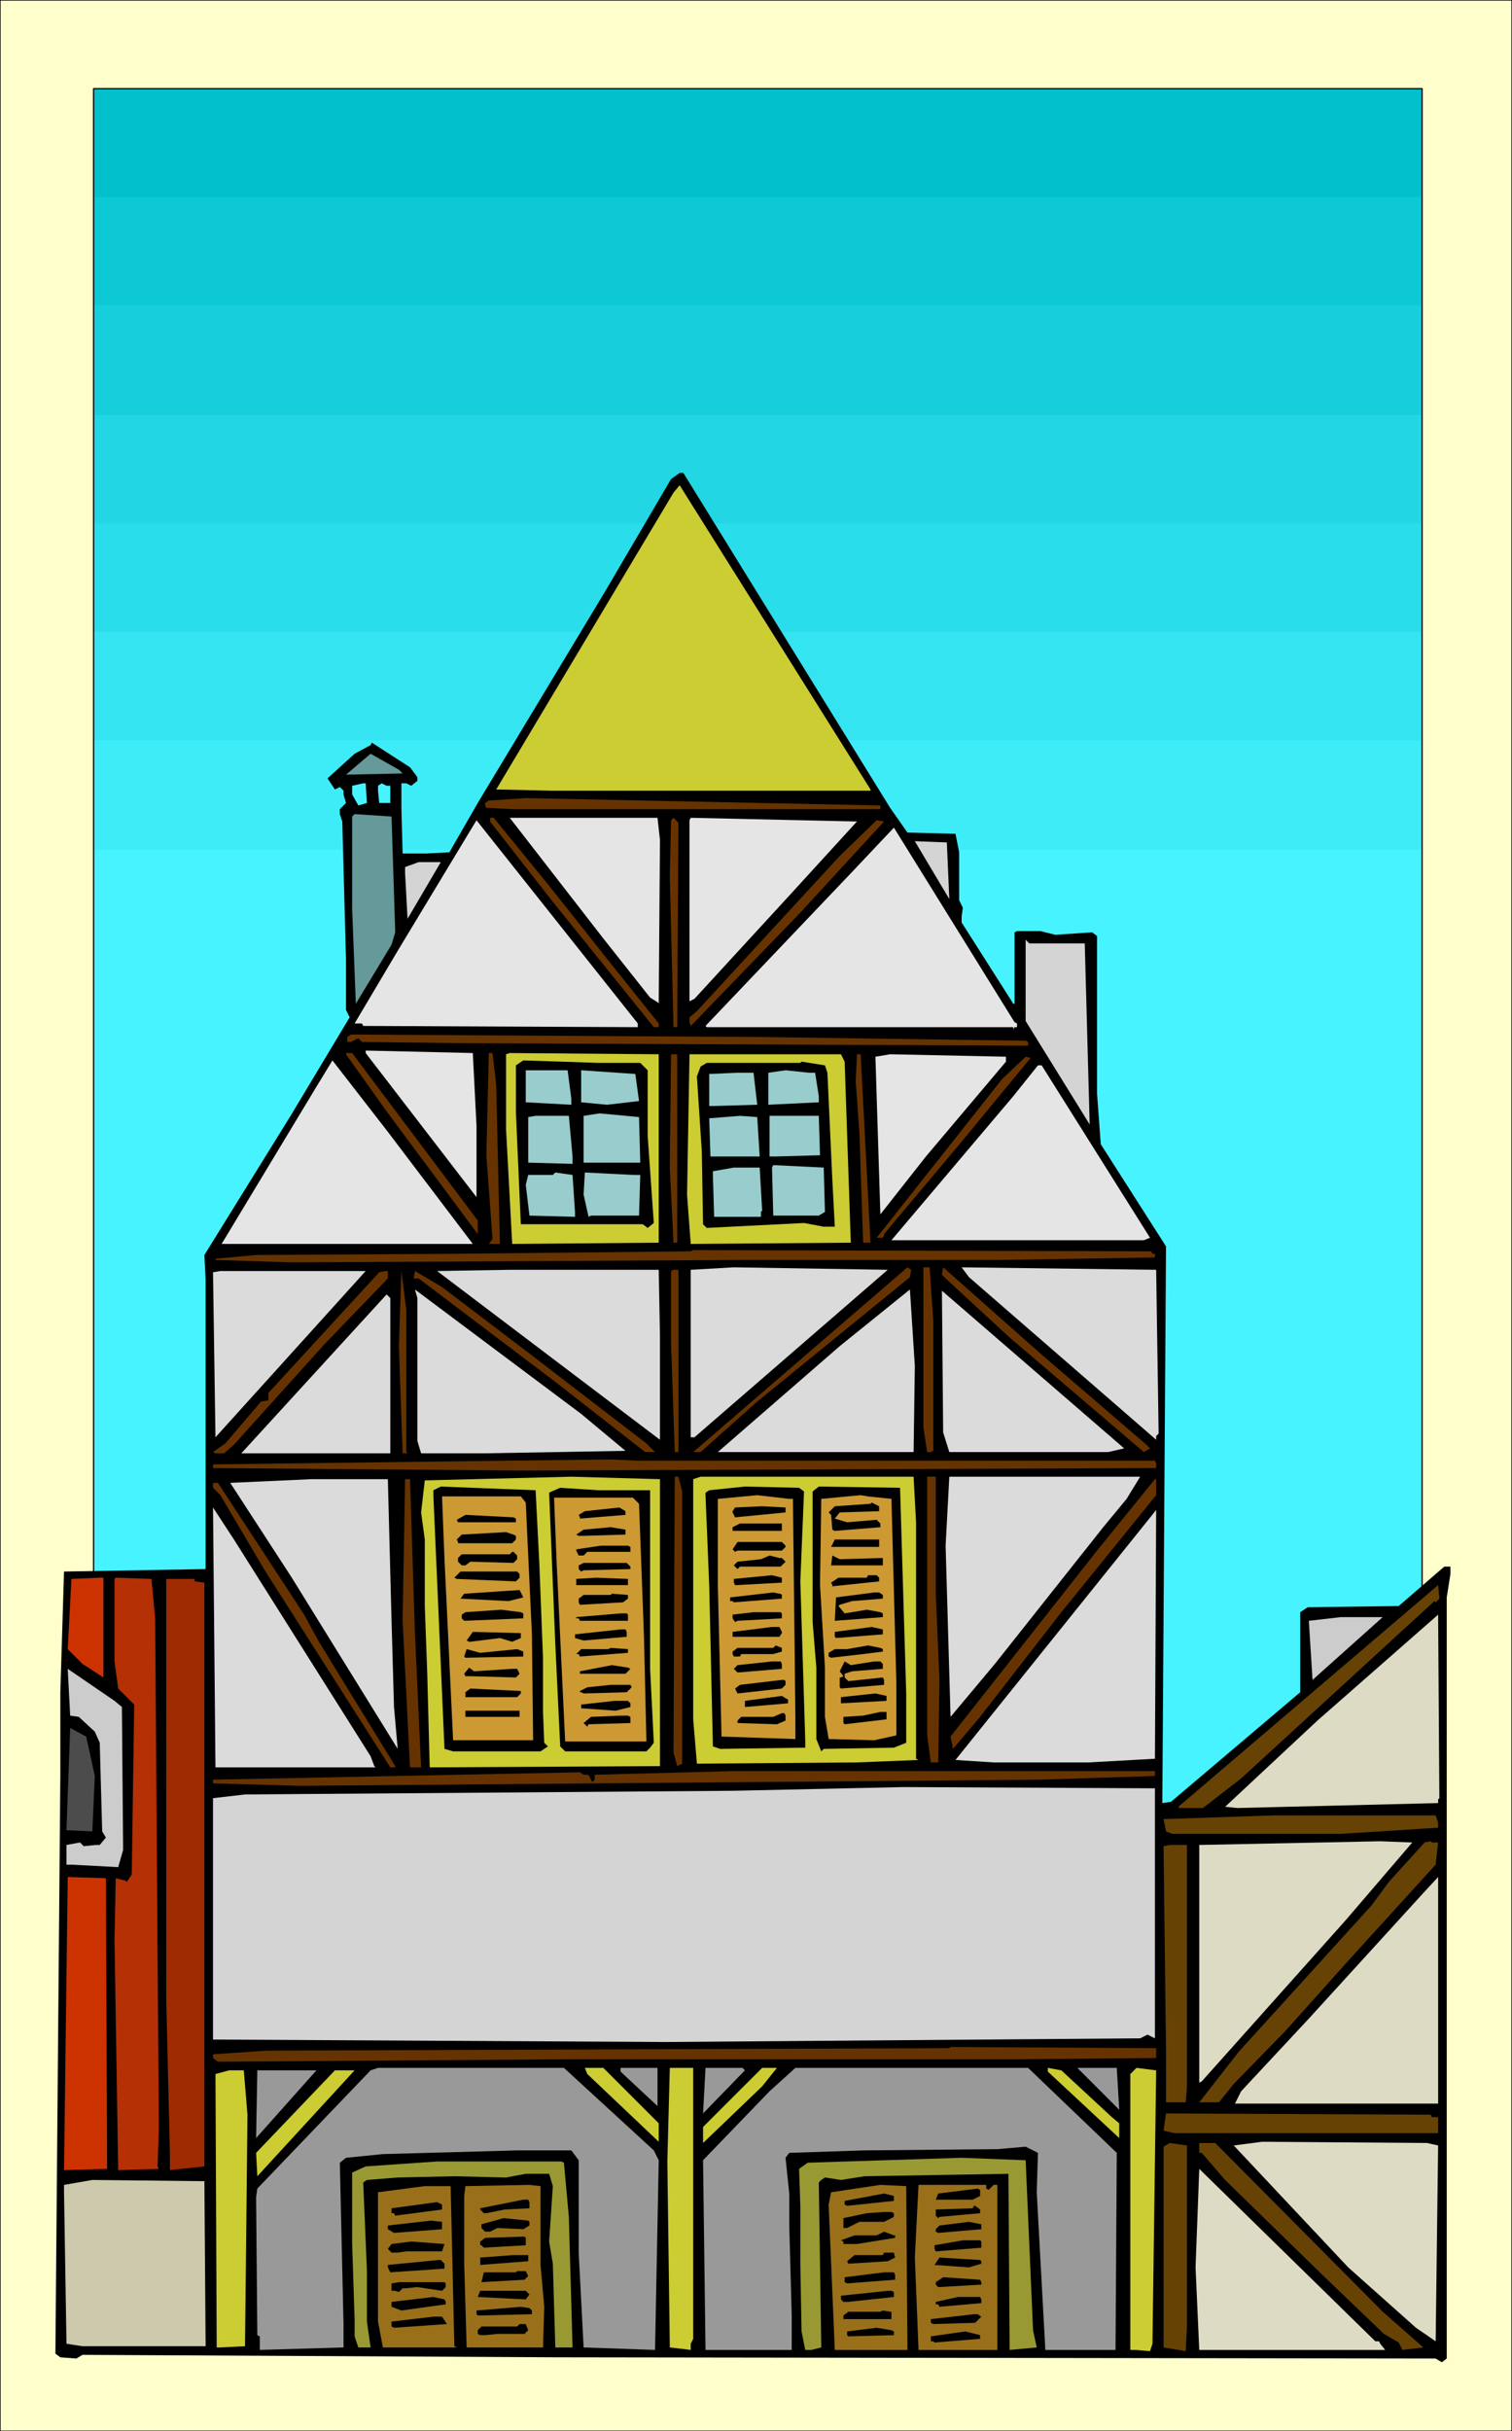 <svg xmlns="http://www.w3.org/2000/svg" fill-rule="evenodd" height="6.574in" preserveAspectRatio="none" stroke-linecap="round" viewBox="0 0 1228 1974" width="4.09in"><style>.pen0{stroke:#000;stroke-width:1;stroke-linejoin:round}.pen1{stroke:none}.brush9{fill:#47f3ff}.brush10{fill:#000}.brush11{fill:#cc3}.brush12{fill:#699}.brush13{fill:#630}.brush14{fill:#e5e5e5}.brush15{fill:#d4d4d4}.brush17{fill:#dbdbdb}.brush18{fill:#c93}.brush21{fill:#664205}.brush22{fill:#dedbc4}.brush23{fill:#ccc}.brush25{fill:#c30}.brush26{fill:#999}</style><path class="pen1" style="fill:#ffc" d="M0 1974h1228V0H0v1974z"/><path class="pen0" fill="none" d="M0 1974h1228V0H0v1974"/><path class="pen1" style="fill:#03c0cd" d="M76 1483h1079V72H76v1411z"/><path class="pen1" style="fill:#0dc8d5" d="M76 1483h1079V160H76v1323z"/><path class="pen1" style="fill:#17cfdc" d="M76 1483h1079V248H76v1235z"/><path class="pen1" style="fill:#22d6e3" d="M76 1483h1079V337H76v1146z"/><path class="pen1" style="fill:#2addea" d="M76 1483h1079V425H76v1058z"/><path class="pen1" style="fill:#35e4f1" d="M76 1483h1079V513H76v970z"/><path class="pen1" style="fill:#3eecf8" d="M76 1483h1079V601H76v882z"/><path class="pen1 brush9" d="M76 1483h1079V690H76v793z"/><path class="pen0" fill="none" d="M76 1483h1079V72H76v1411"/><path class="pen1 brush10" d="m723 656 14 20 39 1 3 15v39l3 6-1 7v5l42 66h1v-58l2-1h19l12 3 30-2 4 3v128l3 41 53 83-3 452 7-1 105-89v-65l6-4 74-1 37-32h5v6l-3 19v618l-4 3-5-3-714-1-385-2-5 3-13-1-4-3 4-469v-68l3-98 115-2v-235l-1-20 70-113 48-80-3-6v-41l-3-112-2-6v-4l5-5-2-7v-3l-3-3-4 2-6-9 22-20 13-7 1-2 31 20 6 8v3l-5 4-4-2h-4v20l1 37h19l19-1 23-40 103-171 54-92 7-5h3l168 272z"/><path class="pen1 brush11" d="M707 642H448l-45-1 144-241 5-6 155 247v1z"/><path class="pen1 brush12" d="m327 628-46 1 20-17 23 13 3 3z"/><path class="pen1 brush9" d="m298 652-7 2-5-9v-7l9-2h2l1 16zm19-14v14h-9l-1-10v-4l3-2 4 2h3z"/><path class="pen1 brush13" d="M715 657H417l-20-1h-2l-1-2v-2l3-2 30-2 288 6v3z"/><path class="pen1 brush12" d="m321 757-3 10-29 48-3-77v-75l2-2 30 2 3 94z"/><path class="pen1 brush13" d="m445 718 54 68 36 45v3h-4l-83-103-50-64v-3h3l44 54z"/><path class="pen1 brush14" d="m536 682-1 132 1 1-8-5-38-48-76-98h120l2 18z"/><path class="pen1 brush13" d="M550 834h-3l-3-122 1-46 2-2 4 4-1 166z"/><path class="pen1 brush14" d="m696 667-53 58-79 86-4 2V666l1-2 134 3h1zM518 834l-223-1-1-2h-6l35-59 64-106 131 165v3z"/><path class="pen1 brush13" d="m650 741-87 90-2 2-1-3v-4l6-5 116-126 30-29 6 1-68 74z"/><path class="pen1 brush14" d="M826 831v3h-2l-1 2v-2H574l-1-1 119-125 34-36 98 158 2 1z"/><path class="pen1 brush15" d="m771 730-28-47 26 1 2 46zm-440 16-2-37v-5l11-4h18l-27 46zm550 20 4 147-52-84v-66l3 3h45z"/><path class="pen1 brush13" d="m833 845 2 1v3h-9l-452-2-80-1-3-3-6 3h-3v-4l3-2 332 2 216 3z"/><path class="pen1 brush14" d="M387 914v58l-90-117v-2l87 2 3 59z"/><path class="pen1 brush13" d="M388 991v11l-75-101-32-45v-1h5l102 136zm15-110 3 129h-9l3-4-5-68 2-83h3l3 26z"/><path class="pen1 brush11" d="m535 1009-119 1-5-93v-61l3-1 121 1v153z"/><path class="pen1 brush13" d="M550 1009h-3l-3-61 1-92h5v153z"/><path class="pen1 brush11" d="m686 862 5 147-130 1-3-40 2-114h123l3 6z"/><path class="pen1 brush13" d="M707 1009h-6l-3-89-3-42 1-22h3l8 153z"/><path class="pen1 brush14" d="m817 862-65 77-37 47-4-128 12-2 94 2v4z"/><path class="pen1 brush13" d="m781 927-63 75v1l-1 2h-5l102-129 19-18 4 1-56 68z"/><path class="pen1 brush14" d="M384 1010H180l76-126 14-23 45 58 69 91z"/><path class="pen1 brush10" d="m520 863 6 6v53l5 71-5 4-4-3h-99l-4-91v-38l6-4 61 2h34zm152 8 4 87 2 38h-9l-16-3-79 4-3-3-1-59-4-61 3-8 5-3h76l1-1 19 3 2 6z"/><path class="pen1 brush14" d="m934 1005-5 2H724l99-117 20-25h3l88 140z"/><path class="pen1" d="M464 892v5l-37-2v-26h34l3 23zm55 2-26 3-21-2v-26l44 3 3 22zm143-23 3 19v5l-41 2v-26l14-2 19 2h5zm-47 26-35 1h-4v-26l23-1h13l3 26zm-95 47h-46v-38l13-2 32 3 1 37zm-55-5v6l-36-1v-37l6-1h27l3 33zm152 0h-40l-1-31 25-2 14 1 2 32zm49-1-36 1h-5v-33h40l1 32zm4 46-5 3h-37l-1-39 1-2 41 2 1 36zm-51-1-1 1v4h-38l-1-34v-3l17-3h21l2 35zm-152 1v4l-37-1-3-25 2-8h20l2-2 14 2 2 30zm53-30-1 33h-39l-2 1-4-18 1-18 40 2h5z" style="fill:#9cc"/><path class="pen1 brush13" d="M936 1018h2v3l-124 2H606l-369 2-62-2v-1l33-3 160-1 193-2 2-1 372 1 1 2z"/><path class="pen1 brush17" d="M564 1167h-3v-136l35-2 125 2-157 136z"/><path class="pen1 brush13" d="m739 1037-124 101-46 41h-6l174-150 3 2-1 6zm19 36v105l-2 1h-3l-3-20v-130h5l3 44zm173 100 3 3-5 3-109-93-52-48-3-3 1-6 79 70 86 74z"/><path class="pen1 brush17" d="m941 1164-2 2v3l-152-132-6-8 158 2 2 133zm-405-79v84l-181-137 59-1h121l1 54z"/><path class="pen1 brush13" d="M551 1179h-3l-3-89v-58l2-1h4v148z"/><path class="pen1 brush17" d="m175 1167-2-134 6-1h118l-122 135z"/><path class="pen1 brush13" d="m315 1038-52 54-73 81-8 7h-7l-2-1 10-7 29-34 6-1v-6l90-98 5-1h2v6zm15 141 1 1h-4l-3-87 2-61 4 32v115zm100-80 95 73 7 7h-8l-73-57-111-84h-4l1-6 22 13 71 54z"/><path class="pen1 brush17" d="m508 1178-113 2h-53l-3-10v-116l-2-7 135 101 36 30zm234 1H583l99-86 57-46 4 62-1 70zm158 0H771l-5-16-1-115 148 128-13 3zm-583 1H196l118-129 3 3v126z"/><path class="pen1 brush13" d="M526 1186h412l1 2v4l-517 2-249-2v-3l238-3 86-1 21 1h8z"/><path class="pen1 brush11" d="m536 1434-187 1-2-76-2-55v-54l-3-22 3-26 119-3 72 2v233z"/><path class="pen1 brush13" d="M554 1211v221l-4 2-3-11 1-224h3l3 12z"/><path class="pen1 brush11" d="M744 1236v192l2 1-50 2-130 1-3-36v-195l6-2h173l2 37z"/><path class="pen1 brush13" d="m760 1294 3 70-1 67h-6l-3-22v-210h7v95z"/><path class="pen1 brush17" d="m915 1217-19 23-88 111-36 43-4-139 3-56h155l-11 18zm-597 99 2 70 3 34-86-139-50-77 66-3h62l3 115z"/><path class="pen1 brush13" d="m337 1326 5 109h-9l-6-119 2-115h4l4 125zm602-112-77 95-66 85-22 26-2-10 119-151 47-58h1v13zm-692 97 12 22 62 101v1h-4l-102-160-36-61-6-6v-4h4l70 107z"/><path class="pen1 brush10" d="m438 1269 3 77v44l1 25 3 3-6 4h-71l-7-2-9-205v-5l6-3 77 3 3 59zm215-58-3 73 4 129v6l-69 1-6-2-3-131-3-73v-2l3-2 29-3 44 1 4 3zm83 164v40l-10 4-57 1-2 2-4-10v-58l-3-37v-106l5-4 66 1 5 167zm-208-165v145l3 60-3 4-3 3h-66l-4-4-4-83-5-123 2-1 7-3 31 2h42z"/><path class="pen1 brush18" d="m644 1217 2 177v18l-60-2-3-123v-70l32-3 26 3h3zm80 0 4 150v42l-18 4-37-1-3-18v-40l-4-67 1-70 32-3 6 1 19 2z"/><path class="pen1 brush10" d="m714 1227-32 1-4 5 10 3 24-2 3 3v3l-37 3-2-1-1-12-2-2 2-2 3-3 29-2 1-1 6 3v4zm-76 1-41 4-2-4v-1l2-3 22-1 19 1v4z"/><path class="pen1 brush17" d="M884 1431h-77l-31-2 155-193 8-10-1 202-54 3z"/><path class="pen1 brush10" d="M635 1243h-40v-3l6-3h34v6zm79 13h-39l3-6h36v6zm-76-1v1l-3 3h-36l-2 1-2-2 4-6h36l3 3zm-3 10 3 3-4 4h-33l-2 2-3-3 3-3 19-2 7-3 8 2h2zm82 0v6h-42l1-8 6 3 35-1zm-82 20-36 2h-2l-1-2v-3l31-3 8 2v4zm79-4v3l-38 4v-1l-1-2 6-4h23l1-2h7l2 2z"/><path class="pen1" style="fill:#b53005" d="m126 1314 3 415-1 30 1 2-33 1-3-187 1-50 8 2 1 1 4-6 2-138-13-13-3-22v-67l1-1 29 1 3 32z"/><path class="pen1" style="fill:#9e2b02" d="m158 1284 8 1v474l-28 3v-13l-3-126v-341h23v2z"/><path class="pen1 brush21" d="m1169 1298-3 3-1-1-157 144-31 24h-19l-1-1 211-180 1 10v1z"/><path class="pen1 brush10" d="m634 1294 1 1v3l-39 3-1-1h-2v-3l35-4 5 1h1zm83 1v3l-25 2-10 3-1 1 5 6 18-3 11 2 2 1v3l-39 3 1-19 31-4h4l3 2zm-82 15v4l-36 2-2 1-2-3v-3l17-2h22l1 1z"/><path class="pen1 brush22" d="M1168 1461v3l-163 4-10-1 75-70 98-86 1 149-1 1z"/><path class="pen1 brush23" d="m1066 1364-3-48 26-3h34l-57 51z"/><path class="pen1 brush10" d="M635 1325v1l-2 3h-38v-4l32-4h6l2 4zm82 2-38 3-1-1v-4l30-4 9 2v4zm-82 14-7 2h-26l-1 2h-5l-1-2v-2l4-3h29l2-2 5 2v3zm82-2v2l-16 2-26 3-2-1v-3l5-3h10l17-3 10 2 2 1zm-82 12v4l-36 3-3-3 3-3 28-3h7l1 2zm75-2h5l2 2v4l-25 2-6 2v3l3 3 28-3 1 2v4l-35 3-1-1v-8h1l2-1-3-4 4-8 5 3 19-3z"/><path class="pen1 brush23" d="m99 1386 1 116-4 14-38-2h-4v-16l11-2 3 3 10-1h3l5-6-3-5-2-72-4-9-13-12-7-1-2-38 38 26 6 5z"/><path class="pen1 brush10" d="M638 1365v3l-3 3-36 4-2-4 4-3 34-4h2l1 1zm82 16-37 2v-5l28-3 9 2v4zm-80 2-35 3v-5l30-4 5 3v3zm80 13-34 4-1-1v-5l16-1 14-3h5v6zm-82-3v4l-7 3-32-1v-2l3-3h26l7-3h2l1 2z"/><path class="pen1" style="fill:#4c4c4c" d="m77 1442-2 45-21-1 3-83 13 7 7 32z"/><path class="pen1 brush13" d="m938 1442-93 3-601 5-71-2v-3l298-6 3 2h4l2 4 1 2 2-2v-4l114-3h341v4z"/><path class="pen1 brush15" d="m938 1655-6-3-6 3-386 3-367-2v-196l26-3 397-3 138-3 204 1v203z"/><path class="pen1 brush21" d="M1168 1480v4l-79 5H952l-5-2-2-10 89-3h132l2 6z"/><path class="pen1 brush22" d="m1093 1559-117 131-2 1v-193l147-3 26 1-54 63z"/><path class="pen1 brush21" d="m1168 1496-2 18-71 78-51 57-42 43-12 15h-16l32-41 108-119 14-19 29-32 5-1 1 1h5zm-204 199-1 12h-16v-42l-2-166 5-1h14v197z"/><path class="pen1 brush25" d="m87 1761-35 1 3-238 31 1 1 236z"/><path class="pen1 brush22" d="m1003 1708 5-10 55-59 93-102 12-13v184h-165z"/><path class="pen1 brush13" d="m939 1671-113 1H462l-285 2-4-3v-3l43-3 555-2 1-1 167 1v8z"/><path class="pen1 brush26" d="m531 1746 4 8-3 154-58-2-4-77v-75l-6-8h-44l-109 3-30 3-5 4 3 131v19l-68 2v-11l-2-1-1-112 1-7 92-96 6-2h151l73 67z"/><path class="pen1 brush11" d="m531 1720 4 4v15l-58-55-2-5h15l41 41z"/><path class="pen1 brush26" d="m534 1710-30-28v-3h30v31z"/><path class="pen1 brush11" d="m563 1899-2 4v5l-17-2-2-151 2-76h19v220z"/><path class="pen1 brush26" d="m605 1681-34 35 2-37h30l2 2z"/><path class="pen1 brush11" d="m619 1694-48 46v-13l48-48h12l-12 15z"/><path class="pen1 brush26" d="m907 1748-1 160h-57l-7-128 1-32-10-5-23 2-108 1-61 2-3 4 3 29v25l2 74v28h-70l-2-154 54-56 21-19h189l72 69z"/><path class="pen1 brush11" d="m903 1719 6 5v12l-58-54v-3l11 2 41 38z"/><path class="pen1 brush26" d="m909 1713-34-34h32l2 34z"/><path class="pen1 brush11" d="m936 1903-2 6-12-1h-4v-224l5-5 16 2-3 222zm-735-186-2 188-20 1h-3l-1-222 11-3h12l3 36z"/><path class="pen1 brush26" d="m208 1736 1-55h48l-49 55z"/><path class="pen1 brush11" d="m209 1767-1-19 64-67h16l-79 86z"/><path class="pen1 brush21" d="M1163 1719h5v13H954l-9-2 2-14 215 1 1 2z"/><path class="pen1 brush22" d="m1168 1742-2 159-16-11-55-49-93-99 23-3 134 1 9 2z"/><path class="pen1 brush21" d="m964 1889-1 20-18-3v-163l5-3 14 2v147zm159-12 33 29-17 2-3-6-12-7-48-46-81-79-19-22h-2v-8h13l136 137z"/><path class="pen1" d="m839 1892 3 14-22 2-1-143-117 2-19 3-13-2-3 2-2 2 2 134-8 2h-5l-3-15-1-55v-47l-1-30 7-5 125-4 52 2 6 138zm-381-136 4 44 3 106h-14l-2-68-3-18 3-45-3-10h-19l-16 3-42-1-46 1-25 2-3 2 3 72v41l3 21h-10l-3-9v-14l-2-61v-58l11-5 58-4h101l2 1z" style="fill:#993"/><path class="pen1 brush22" d="m1120 1901 1 2 4 5H974l-3-67 3-80 143 140h3z"/><path class="pen1" style="fill:#ccc9ad" d="M167 1905H67l-13-2-2-123v-6l23-4 91 1 1 134z"/><path class="pen1" d="m439 1839 3 34-1 33h-62l-2-68v-55l1-8 52-1 9 1v64zm298 69h-59l-5-118 2-10 40-6 21 1 1 133zm64-131 2 1 4-4h3v134h-64l-3-75 3-59h55v3zm-432 128 2 1h-60l-4-21v-105l38-5h21l3 130z" style="fill:#997019"/><path class="pen1 brush10" d="m796 1783-6 3h-30l2-5 32-4 2 1v5zm-70 4-38 4-2-1v-3l32-6 8 2v4zm-296 1v5l-20 1-15 3h-2l-3-3v-1l35-7h4l1 2zm-71 6-38 5-1-2h-2v-4l37-5 4 2v4zm437 0v3l-33 3-1 1-2-2v-5l30-1 1-2h1l4 3zm-70 3v3l-8 4h-20l-10 5h-3v-8l19-4 14-1h6l2 1zm-296 7v3l-5 3-21-1-6 3h-4l-3-3v-3l18-5 20 2 1 1zm-71 6-39 3-5-3v-3l35-4 9 1v6zm438 0-35 3-2-1v-2l3-3 24-3 10 2v4zm-70 5v2l-31 5h-11v-2l-2-1 11-4h18l6-3 8 3h1zm-300 8-34 2-2-2h-1v-3l4-3 32-1 1 1v6zm370-3v5l-37 3-1-2v-3l23-4h14l1 1zm-438 8h-29l-7 1h-5l-3-3 3-4 16-2 27 2-2 6zm368 5-6 3-32 2-1-2 6-5h23l1-2h8l1 4zm-298 3-39 3v-6l27-2h12v5zm368 0v2l-10 3-28-2 4-6 33 2 1 1zm-436 2v4l-44 3-2-4v-2l41-4h2l3 3zm68 10-3 3-35 2 2-8h26l1-1h7l2 4zm298-1v4l-39 3-2-1v-4l32-4h8l1 2zm70 6v2l-35 2-2-2v-2l6-4 30 2 1 2zm-435 1v3l-3 3-20-3-10 1h-2l-3 3-3-1h-3v-6l6-1h37l1 1zm68 9-3 4-39-2 2-5h37l3 3zm296-2v4l-37 4h-4l-2-2v-3l38-4h3l2 1zm-364 8v2l-36 5-8-3v-4l34-4 9 2 1 2zm435-2v3l-34 3-1-2h-2v-2l18-4h18l1 2zm-365 9v3l-41 1h-3l-1-1v-3l36-3 7 1 2 2zm292 1v6h-39v-3l4-3h26l2-1 6 1h1zm73 4-5 5-34 1-2-1v-3l35-4h3l3 2zm-434 6-43 3-2-1v-4l34-4h7l4 6zm66 5-3 3h-22l-10 1h-4l-2-1v-3l3-3h29l2-2h5l2 5zm297 1v3l-37 1-1-1v-3l24-3 12 2 2 1zm70 6-37 3-1-1h-2v-4l28-4 12 3v3z"/><path class="pen1 brush18" d="m519 1221 4 107 2 86h-66l-7-147-2-51h64l5 5zm-92-1 5 107 1 86h-65l-7-147-2-51h64l4 5z"/><path class="pen1 brush17" d="m301 1426 3 8 1 1H175l-2-211 17 26 111 176z"/><path class="pen1 brush10" d="m508 1230-37 3v-1l-1-2 5-3 28-3 5 3v3zm-89 3v3h-47l-1-2 7-4 39 2 2 1zm89 13-34 1h-4l-2-1 6-4 22-2 12 2v4zm-89 1v3l-3 3h-44v-1l-1-2 4-4 36-2 6 2 2 1zm93 9v4h-35l-2 2-1 1h-4l-2-4v-1l20-3h22l2 1zm-92 7v3l-3 3-35-1-4 3h-3l-3-3v-3l3-3h39l2-2h1l3 3zm92 9v2l-38 1-2 1-2-2v-3l4-2h35l3 3zm-90 6v3l-3 3-48-2-2-1 5-5h46l2 2z"/><path class="pen1 brush25" d="m84 1362-17-11-12-12 3-57 23-1h3v81z"/><path class="pen1 brush10" d="M510 1287h-42v-5l16-1 26 1v5zm-97 13-39-2 3-4 45-3 3 6-12 3zm97-2-4 3-35 2-1-2v-3l4-3h22l1-1 13 1v3zm-85 12v4l-48 2-2-2v-3l3-2 29-2 16 2 2 1zm85 1v5h-39l-1-2h-2v-1l36-3h5l1 1zm-1 14v4l-35 3-7-2v-3l37-4h4l1 2zm-86 5-7 3-10-3-24 3h-1l-2-1 5-7 39 1v4zm87 12-39 3-1-2h-2l4-4h22l2-1 14 1v3zm-90-3 5 2v4l-47 1-1-1 2-6 11 3 30-3zm92 16-4 4h-37v-2l26-5 13 2 2 1zm-96 0h4l2 4-3 3-37-1h-4l-1-2 4-5 4 3 31-2zm97 15-4 4-35 1-2-1h-1v-1l6-3 19-2h16l1 2zm-90 5-3 3h-42v-4l4-3 41 2v2zm89 8v3l-12 3-28-2v-3l27-3h11l2 2zm-90 11h-44v-5h44v5zm90 0v5l-34 1-1 2-3-3 6-5 24-1h6l2 1z"/></svg>
